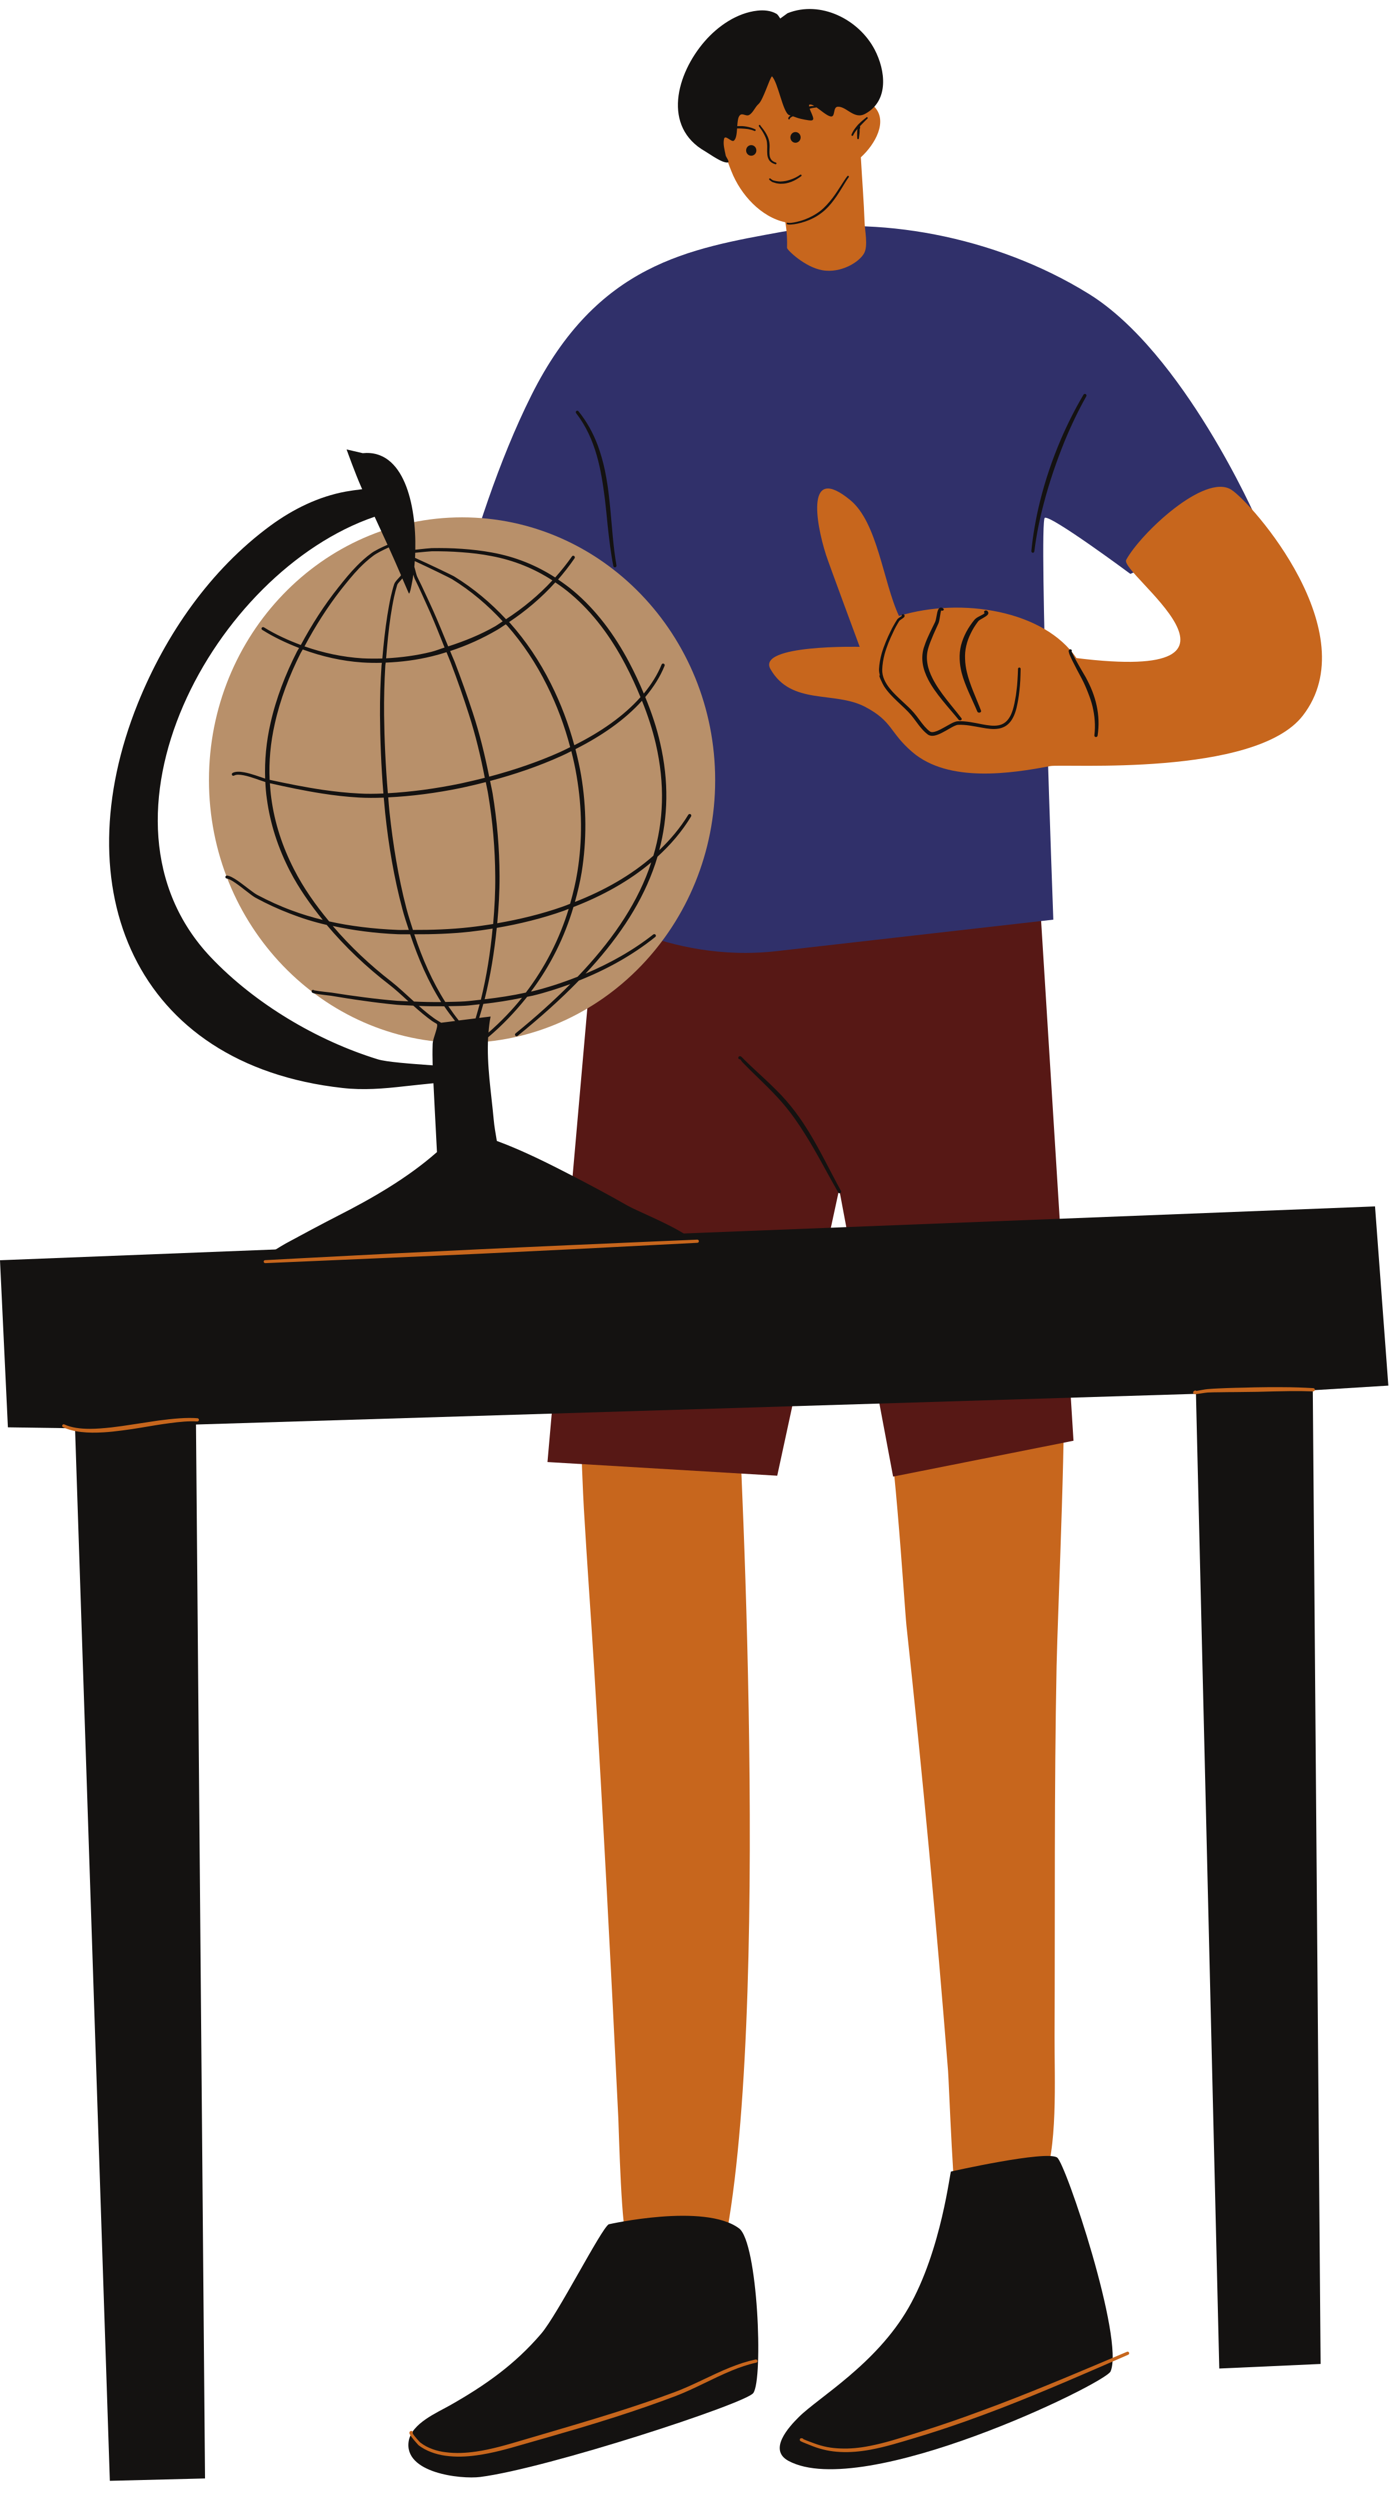 <?xml version="1.0" encoding="UTF-8"?><svg xmlns="http://www.w3.org/2000/svg" xmlns:xlink="http://www.w3.org/1999/xlink" height="111.4" preserveAspectRatio="xMidYMid meet" version="1.0" viewBox="0.0 -0.4 61.9 111.4" width="61.9" zoomAndPan="magnify"><defs><clipPath id="a"><path d="M 0 53 L 61.871 53 L 61.871 110.141 L 0 110.141 Z M 0 53"/></clipPath></defs><g><g id="change1_1"><path d="M 47.34 61.117 C 46.539 59.793 39.328 62.18 39.328 62.18 C 39.773 62.43 40.309 71.238 40.395 72.031 C 41.105 78.598 41.723 85.227 42.25 91.879 C 42.289 92.363 42.496 98.148 42.703 98.383 C 42.941 98.66 44.098 97.926 44.379 97.879 C 45.02 97.762 45.953 97.922 46.465 96.879 C 47.156 95.48 46.988 92.188 46.996 90.348 C 47.02 84.848 46.977 79.336 47.086 73.84 C 47.133 71.523 47.582 61.516 47.34 61.117 Z M 32.828 60.906 C 32.828 60.906 34.398 87.809 32.402 99.02 C 31.629 103.355 29.914 99.219 27.973 99.379 C 27.695 99.398 27.578 94.453 27.555 93.973 C 27.23 87.258 26.879 80.559 26.473 73.863 C 26.328 71.516 26.156 69.172 26.02 66.824 C 25.988 66.34 25.879 63.664 25.902 63.82 L 32.828 60.906" fill="#c7661d" fill-rule="evenodd"/></g><g id="change2_1"><path d="M 26.578 39.934 L 46.355 39.965 L 47.84 63.797 L 39.801 65.395 L 37.398 52.59 L 34.637 65.355 L 24.398 64.746 L 26.578 39.934" fill="#571815" fill-rule="evenodd"/></g><g id="change3_1"><path d="M 34.863 9.926 C 39.004 9.176 44.305 10.082 48.523 12.695 C 52.746 15.309 55.996 22.734 55.996 22.734 L 50.375 25.172 C 50.375 25.172 46.844 22.551 46.562 22.672 C 46.281 22.797 46.941 40.578 46.941 40.578 C 46.941 40.578 39.562 41.418 34.617 41.98 C 29.676 42.543 26.055 39.953 26.055 39.953 C 26.055 39.953 26.906 33.727 26.5 31.762 C 26.094 29.793 19.262 31.195 19.262 31.195 C 19.262 31.195 20.746 23.078 23.684 17.207 C 26.617 11.34 30.723 10.68 34.863 9.926" fill="#30306a" fill-rule="evenodd"/></g><g id="change1_2"><path d="M 54.875 21.422 C 53.684 20.668 50.824 23.375 50.188 24.547 C 49.867 25.141 57.094 30.055 47.969 28.922 C 46.547 26.812 42.852 26.188 40.062 27.047 C 39.355 25.531 39.113 22.887 37.891 21.883 C 35.922 20.262 36.336 22.84 36.812 24.328 C 36.938 24.719 38.312 28.422 38.312 28.422 C 38.312 28.422 33.703 28.309 34.336 29.414 C 35.266 31.047 37.188 30.375 38.559 31.098 C 39.793 31.75 39.633 32.23 40.656 33.109 C 42.273 34.5 45.078 34.062 46.812 33.734 C 47.402 33.625 55.938 34.234 58.062 31.484 C 60.906 27.805 55.785 22.004 54.875 21.422 Z M 34.996 9.504 C 33.922 9.273 33.008 8.285 32.594 7.23 C 32.398 6.746 32.246 6.242 32.098 5.742 C 32.055 5.594 32.008 5.445 31.973 5.293 C 31.957 5.215 34.254 2.109 34.254 2.109 C 35.121 2.109 37.488 2.941 38.109 3.695 C 38.23 3.844 38.285 4.047 38.309 4.27 C 38.508 4.129 38.734 4.113 38.969 4.359 C 39.574 5 39.008 6.023 38.363 6.609 C 38.418 7.586 38.496 8.559 38.531 9.535 C 38.543 9.883 38.688 10.547 38.512 10.879 C 38.297 11.281 37.473 11.785 36.648 11.641 C 35.863 11.504 35.07 10.73 35.074 10.645 C 35.086 10.328 35.07 9.898 34.996 9.504" fill="#c7661d" fill-rule="evenodd"/></g><g clip-path="url(#a)" id="change4_1"><path d="M 58.504 61.547 L 58.852 104.934 L 54.336 105.137 L 53.297 61.707 L 8.734 63.074 L 9.137 110.035 L 4.895 110.141 L 3.344 63.242 L 0.352 63.199 L 0 55.754 L 61.277 53.355 L 61.871 61.34 L 58.504 61.547" fill="#141211" fill-rule="evenodd"/></g><g id="change4_2"><path d="M 47.109 95.734 C 46.602 95.406 42.383 96.359 42.383 96.359 C 42.348 96.234 41.977 99.848 40.477 102.449 C 39.031 104.953 36.473 106.43 35.605 107.293 C 35.148 107.746 34.219 108.758 35.141 109.254 C 38.48 111.043 49.258 105.805 49.492 105.266 C 50.113 103.828 47.488 95.98 47.109 95.734 Z M 32.934 98.891 C 33.773 99.512 34.023 105.598 33.57 106.23 C 33.23 106.699 24.383 109.59 21.402 109.969 C 20.527 110.078 17.973 109.793 18.215 108.363 C 18.352 107.578 19.461 107.113 20.066 106.77 C 21.621 105.887 22.941 104.961 24.117 103.586 C 24.855 102.723 26.773 98.938 27.125 98.711 C 27.125 98.711 31.387 97.746 32.934 98.891" fill="#141211" fill-rule="evenodd"/></g><g id="change5_1"><path d="M 20.594 22.652 C 26.816 22.652 31.871 27.898 31.871 34.363 C 31.871 40.824 26.816 46.07 20.594 46.07 C 14.367 46.07 9.312 40.824 9.312 34.363 C 9.312 27.898 14.367 22.652 20.594 22.652" fill="#b8906a" fill-rule="evenodd"/></g><g id="change4_3"><path d="M 36.035 50.016 C 36.555 50.867 36.988 51.77 37.477 52.664 C 37.496 52.695 37.484 52.742 37.449 52.762 C 37.414 52.781 37.371 52.766 37.352 52.73 C 36.848 51.848 36.398 50.961 35.867 50.121 C 35.727 49.895 35.582 49.676 35.426 49.457 C 35.199 49.137 34.953 48.828 34.68 48.531 C 34.527 48.363 34.367 48.199 34.211 48.043 C 33.832 47.664 33.441 47.301 33.074 46.918 C 33.066 46.914 33.02 46.832 32.984 46.801 C 32.973 46.801 32.965 46.801 32.957 46.801 C 32.918 46.793 32.895 46.758 32.902 46.723 C 32.906 46.699 32.918 46.684 32.93 46.676 C 32.949 46.664 32.977 46.652 33.016 46.672 C 33.059 46.695 33.16 46.812 33.172 46.82 C 33.551 47.195 33.949 47.547 34.332 47.914 C 34.496 48.074 34.66 48.234 34.82 48.402 C 35.102 48.703 35.355 49.016 35.59 49.344 C 35.746 49.562 35.895 49.789 36.035 50.016 Z M 48.41 17.258 C 48.062 17.875 47.742 18.543 47.453 19.238 C 47.27 19.688 47.098 20.148 46.941 20.613 C 46.785 21.078 46.641 21.547 46.52 22.016 C 46.324 22.75 46.18 23.477 46.094 24.172 C 46.09 24.207 46.059 24.234 46.02 24.23 C 45.984 24.227 45.961 24.191 45.961 24.156 C 46.031 23.457 46.156 22.715 46.34 21.969 C 46.457 21.496 46.594 21.02 46.754 20.547 C 46.91 20.082 47.09 19.617 47.281 19.168 C 47.582 18.469 47.922 17.801 48.285 17.188 C 48.305 17.152 48.348 17.141 48.383 17.16 C 48.418 17.18 48.43 17.227 48.41 17.258 Z M 26.594 19.895 C 26.402 19.223 26.121 18.586 25.672 18.008 C 25.652 17.977 25.656 17.934 25.684 17.914 C 25.715 17.891 25.758 17.895 25.777 17.922 C 26.156 18.391 26.43 18.895 26.633 19.43 C 26.766 19.789 26.871 20.16 26.953 20.539 C 27 20.766 27.039 20.992 27.074 21.219 C 27.125 21.559 27.16 21.902 27.195 22.246 C 27.277 23.105 27.328 23.969 27.473 24.797 C 27.48 24.836 27.453 24.871 27.414 24.879 C 27.375 24.887 27.34 24.859 27.332 24.82 C 27.219 24.242 27.148 23.641 27.082 23.035 C 27.043 22.637 27.004 22.238 26.957 21.84 C 26.914 21.512 26.871 21.184 26.812 20.859 C 26.754 20.531 26.684 20.207 26.594 19.895 Z M 35.223 5.723 C 35.223 5.59 35.324 5.484 35.449 5.484 C 35.578 5.484 35.68 5.59 35.68 5.723 C 35.68 5.852 35.578 5.961 35.449 5.961 C 35.324 5.961 35.223 5.852 35.223 5.723 Z M 33.477 6.539 C 33.352 6.539 33.25 6.434 33.25 6.305 C 33.25 6.172 33.352 6.066 33.477 6.066 C 33.605 6.066 33.707 6.172 33.707 6.305 C 33.707 6.434 33.605 6.539 33.477 6.539 Z M 35.008 7.664 C 35.086 7.648 35.16 7.629 35.234 7.602 C 35.387 7.551 35.535 7.477 35.66 7.387 C 35.676 7.375 35.703 7.379 35.715 7.395 C 35.727 7.41 35.723 7.438 35.707 7.449 C 35.578 7.547 35.43 7.637 35.273 7.699 C 35.191 7.73 35.109 7.754 35.027 7.77 C 34.945 7.785 34.859 7.789 34.773 7.789 C 34.715 7.785 34.652 7.777 34.594 7.766 C 34.535 7.75 34.477 7.73 34.418 7.711 C 34.387 7.695 34.324 7.645 34.297 7.621 C 34.289 7.609 34.281 7.605 34.281 7.605 C 34.281 7.602 34.277 7.598 34.277 7.594 C 34.27 7.574 34.281 7.559 34.289 7.555 C 34.297 7.551 34.305 7.543 34.324 7.551 C 34.324 7.551 34.328 7.551 34.332 7.555 C 34.336 7.559 34.34 7.559 34.34 7.562 C 34.344 7.562 34.344 7.562 34.344 7.566 C 34.367 7.582 34.418 7.621 34.445 7.633 C 34.5 7.648 34.555 7.664 34.609 7.672 C 34.664 7.68 34.719 7.688 34.777 7.688 C 34.852 7.688 34.93 7.676 35.008 7.664 Z M 34.293 6.242 C 34.289 6.391 34.281 6.527 34.328 6.641 C 34.367 6.73 34.441 6.801 34.578 6.844 C 34.598 6.852 34.609 6.871 34.602 6.891 C 34.598 6.914 34.574 6.926 34.555 6.918 C 34.387 6.871 34.293 6.785 34.246 6.68 C 34.184 6.559 34.188 6.402 34.188 6.238 C 34.191 6.184 34.191 6.129 34.188 6.07 C 34.184 5.992 34.18 5.91 34.156 5.832 C 34.133 5.758 34.105 5.688 34.07 5.621 C 34.035 5.551 33.996 5.484 33.957 5.422 C 33.945 5.406 33.859 5.289 33.832 5.242 C 33.82 5.227 33.816 5.219 33.816 5.211 C 33.812 5.191 33.82 5.18 33.828 5.176 C 33.84 5.16 33.863 5.16 33.879 5.176 C 33.883 5.18 33.887 5.188 33.887 5.191 C 33.883 5.191 33.887 5.195 33.887 5.195 C 33.887 5.203 33.887 5.207 33.887 5.215 C 33.887 5.211 33.891 5.203 33.891 5.199 L 33.891 5.203 C 33.926 5.25 34.016 5.359 34.023 5.371 C 34.074 5.438 34.117 5.508 34.156 5.578 C 34.195 5.648 34.23 5.723 34.254 5.805 C 34.281 5.891 34.293 5.98 34.297 6.07 C 34.297 6.129 34.297 6.188 34.293 6.242 Z M 33.887 5.195 C 33.887 5.195 33.887 5.195 33.887 5.191 C 33.895 5.188 33.895 5.195 33.891 5.199 Z M 37.816 7.441 C 37.832 7.453 37.836 7.48 37.824 7.496 C 37.668 7.699 37.461 8.109 37.176 8.492 C 37.016 8.711 36.832 8.918 36.621 9.078 C 36.391 9.258 36.137 9.383 35.898 9.465 C 35.641 9.555 35.406 9.598 35.258 9.605 C 35.164 9.613 35.098 9.605 35.078 9.59 C 35.059 9.578 35.055 9.559 35.062 9.539 C 35.074 9.523 35.094 9.516 35.113 9.527 C 35.117 9.531 35.129 9.531 35.145 9.531 C 35.172 9.535 35.207 9.535 35.25 9.531 C 35.395 9.516 35.621 9.469 35.867 9.379 C 36.094 9.293 36.336 9.168 36.559 8.996 C 36.758 8.84 36.934 8.637 37.094 8.434 C 37.383 8.051 37.602 7.648 37.762 7.449 C 37.773 7.43 37.797 7.43 37.816 7.441 Z M 38.621 4.82 C 38.652 4.812 38.664 4.836 38.668 4.844 C 38.672 4.852 38.676 4.863 38.664 4.879 C 38.656 4.891 38.605 4.934 38.59 4.949 L 38.441 5.102 C 38.402 5.141 38.359 5.184 38.32 5.227 C 38.324 5.234 38.332 5.238 38.332 5.25 C 38.336 5.27 38.328 5.301 38.32 5.332 C 38.312 5.352 38.309 5.375 38.309 5.391 C 38.309 5.418 38.309 5.449 38.309 5.48 C 38.305 5.5 38.305 5.52 38.305 5.539 C 38.297 5.613 38.285 5.688 38.277 5.762 C 38.277 5.785 38.262 5.801 38.238 5.801 C 38.219 5.801 38.199 5.781 38.203 5.762 C 38.199 5.684 38.195 5.609 38.199 5.531 C 38.199 5.512 38.199 5.492 38.199 5.473 C 38.203 5.441 38.207 5.414 38.207 5.383 C 38.211 5.371 38.215 5.355 38.223 5.34 C 38.203 5.363 38.18 5.383 38.164 5.406 C 38.105 5.477 38.055 5.555 38.02 5.633 C 38.008 5.652 37.984 5.66 37.969 5.652 C 37.949 5.645 37.938 5.621 37.945 5.602 C 37.988 5.492 38.051 5.387 38.129 5.289 C 38.164 5.242 38.203 5.195 38.242 5.152 C 38.285 5.109 38.328 5.07 38.371 5.027 C 38.391 5.012 38.414 4.992 38.434 4.973 C 38.469 4.945 38.5 4.918 38.535 4.891 C 38.547 4.879 38.57 4.863 38.59 4.848 L 38.594 4.848 C 38.598 4.836 38.609 4.824 38.621 4.82 Z M 48.914 32.383 C 48.906 32.418 48.871 32.445 48.832 32.441 C 48.793 32.438 48.766 32.402 48.77 32.367 C 48.824 31.918 48.785 31.492 48.688 31.078 C 48.637 30.867 48.566 30.664 48.484 30.457 C 48.406 30.258 48.32 30.055 48.215 29.855 C 48.191 29.805 47.777 29.055 47.656 28.746 C 47.633 28.676 47.621 28.621 47.625 28.598 C 47.629 28.562 47.652 28.547 47.676 28.535 C 47.711 28.523 47.746 28.539 47.762 28.57 C 47.766 28.586 47.766 28.602 47.762 28.613 C 47.762 28.609 47.758 28.609 47.758 28.609 C 47.75 28.613 47.75 28.617 47.754 28.625 C 47.754 28.625 47.758 28.621 47.758 28.617 L 47.754 28.625 C 47.758 28.645 47.777 28.672 47.789 28.699 C 47.918 29 48.359 29.73 48.387 29.781 C 48.496 29.984 48.594 30.188 48.676 30.395 C 48.758 30.605 48.824 30.82 48.871 31.039 C 48.965 31.473 48.984 31.918 48.914 32.383 Z M 47.758 28.617 L 47.762 28.613 Z M 42.855 29.578 C 42.805 29.379 42.773 29.176 42.766 28.969 C 42.758 28.766 42.777 28.559 42.828 28.352 C 42.883 28.148 42.961 27.949 43.062 27.758 C 43.164 27.566 43.289 27.383 43.43 27.211 C 43.469 27.168 43.527 27.125 43.598 27.086 C 43.68 27.039 43.773 27 43.836 26.957 C 43.852 26.945 43.867 26.934 43.875 26.922 C 43.879 26.918 43.879 26.91 43.871 26.906 C 43.844 26.879 43.848 26.84 43.883 26.816 C 43.914 26.793 43.965 26.797 43.996 26.82 C 44.062 26.883 44.059 26.941 44.008 27 C 43.961 27.051 43.867 27.105 43.773 27.16 C 43.699 27.199 43.625 27.242 43.59 27.289 C 43.461 27.457 43.352 27.633 43.262 27.82 C 43.172 28 43.102 28.191 43.059 28.383 C 43.012 28.582 43 28.773 43.008 28.961 C 43.012 29.16 43.043 29.352 43.086 29.543 C 43.223 30.125 43.5 30.691 43.719 31.266 C 43.734 31.301 43.707 31.34 43.664 31.352 C 43.617 31.363 43.57 31.344 43.555 31.309 C 43.312 30.73 43.008 30.164 42.855 29.578 Z M 41.125 29.199 C 41.086 28.961 41.094 28.719 41.164 28.477 C 41.215 28.316 41.273 28.16 41.344 28.004 C 41.445 27.773 41.562 27.547 41.668 27.324 C 41.73 27.195 41.746 26.902 41.805 26.777 C 41.832 26.711 41.879 26.676 41.922 26.672 C 41.957 26.672 42 26.68 42.043 26.719 C 42.066 26.742 42.066 26.777 42.039 26.797 C 42.012 26.816 41.973 26.816 41.945 26.801 L 41.945 26.805 C 41.93 26.832 41.922 26.875 41.914 26.922 C 41.887 27.07 41.867 27.266 41.824 27.371 C 41.723 27.598 41.613 27.824 41.523 28.055 C 41.457 28.207 41.402 28.359 41.359 28.512 C 41.297 28.738 41.293 28.957 41.332 29.176 C 41.367 29.395 41.449 29.609 41.555 29.82 C 41.875 30.461 42.434 31.062 42.848 31.605 C 42.871 31.633 42.859 31.672 42.824 31.688 C 42.789 31.707 42.742 31.699 42.723 31.672 C 42.5 31.398 42.242 31.109 42 30.809 C 41.758 30.512 41.531 30.203 41.367 29.887 C 41.25 29.66 41.164 29.43 41.125 29.199 Z M 38.094 28.723 C 38.102 28.723 38.098 28.727 38.094 28.734 L 38.094 28.73 C 38.094 28.727 38.094 28.723 38.094 28.723 Z M 45.426 29.344 C 45.461 29.344 45.484 29.371 45.484 29.406 C 45.48 29.574 45.477 29.742 45.469 29.91 C 45.461 30.078 45.445 30.246 45.426 30.414 C 45.414 30.535 45.395 30.656 45.375 30.781 C 45.355 30.902 45.328 31.023 45.301 31.145 C 45.145 31.773 44.855 32.004 44.504 32.066 C 44.277 32.105 44.023 32.074 43.754 32.023 C 43.414 31.965 43.047 31.879 42.688 31.898 C 42.594 31.906 42.461 31.98 42.312 32.066 C 42.105 32.184 41.879 32.32 41.688 32.367 C 41.555 32.402 41.438 32.391 41.348 32.328 C 41.254 32.258 41.168 32.176 41.09 32.086 C 40.914 31.891 40.766 31.656 40.605 31.465 C 40.27 31.066 39.703 30.664 39.395 30.176 C 39.328 30.07 39.113 29.617 39.211 29.707 C 39.191 29.613 39.168 29.52 39.172 29.418 C 39.184 29.184 39.227 28.945 39.293 28.711 C 39.395 28.367 39.539 28.031 39.691 27.723 C 39.734 27.633 39.777 27.547 39.828 27.461 C 39.875 27.375 39.926 27.289 39.98 27.207 C 39.996 27.18 40.035 27.148 40.074 27.121 C 40.113 27.094 40.16 27.066 40.188 27.043 C 40.184 27.031 40.18 27.016 40.188 27.004 C 40.199 26.973 40.23 26.961 40.258 26.969 C 40.293 26.984 40.305 27.004 40.312 27.023 C 40.32 27.047 40.312 27.082 40.277 27.113 C 40.254 27.137 40.207 27.168 40.16 27.199 C 40.125 27.223 40.09 27.246 40.074 27.27 C 40.023 27.352 39.977 27.434 39.93 27.516 C 39.883 27.602 39.84 27.688 39.801 27.777 C 39.652 28.082 39.516 28.41 39.422 28.746 C 39.363 28.973 39.324 29.199 39.316 29.426 C 39.305 29.75 39.453 30.031 39.664 30.293 C 39.984 30.684 40.441 31.023 40.73 31.363 C 40.891 31.547 41.039 31.781 41.211 31.977 C 41.285 32.059 41.359 32.133 41.445 32.195 C 41.473 32.215 41.512 32.223 41.555 32.223 C 41.617 32.219 41.691 32.199 41.77 32.168 C 41.965 32.086 42.188 31.945 42.371 31.848 C 42.492 31.785 42.598 31.742 42.68 31.738 C 43.051 31.719 43.43 31.809 43.781 31.875 C 44.031 31.922 44.27 31.957 44.477 31.922 C 44.789 31.871 45.027 31.656 45.168 31.113 C 45.199 30.992 45.223 30.875 45.242 30.758 C 45.266 30.637 45.285 30.52 45.297 30.398 C 45.32 30.23 45.336 30.066 45.344 29.902 C 45.355 29.734 45.363 29.57 45.367 29.402 C 45.367 29.371 45.395 29.344 45.426 29.344 Z M 13.992 43.719 C 13.996 43.711 14.004 43.719 14.008 43.73 C 14.004 43.73 14.004 43.73 14 43.727 C 13.996 43.727 13.996 43.723 13.992 43.719 Z M 19.281 46.117 C 19.27 46.434 19.273 46.754 19.281 47.07 C 18.27 46.996 17.227 46.922 16.836 46.801 C 14.129 45.969 11.348 44.316 9.391 42.25 C 3.547 36.078 9.535 25.074 16.695 22.625 C 16.887 23.039 17.078 23.457 17.27 23.875 C 17.012 23.984 16.691 24.141 16.543 24.254 C 16.312 24.422 16.102 24.613 15.902 24.816 C 15.605 25.117 15.34 25.445 15.074 25.781 C 14.453 26.559 13.895 27.43 13.406 28.34 C 12.844 28.129 12.289 27.879 11.758 27.551 C 11.727 27.535 11.684 27.543 11.664 27.574 C 11.645 27.605 11.652 27.645 11.684 27.664 C 12.215 28 12.766 28.254 13.328 28.473 C 13.297 28.527 13.266 28.574 13.238 28.625 C 12.719 29.645 12.305 30.719 12.059 31.805 C 11.863 32.66 11.789 33.488 11.816 34.293 C 11.574 34.215 11.203 34.07 10.879 34.012 C 10.672 33.973 10.484 33.973 10.363 34.043 C 10.332 34.062 10.32 34.102 10.34 34.133 C 10.355 34.168 10.398 34.176 10.43 34.16 C 10.527 34.102 10.684 34.113 10.855 34.145 C 11.195 34.211 11.586 34.375 11.824 34.445 C 11.836 34.695 11.855 34.945 11.891 35.188 C 12.043 36.328 12.402 37.406 12.922 38.414 C 13.32 39.184 13.828 39.902 14.383 40.59 C 13.906 40.473 13.438 40.332 12.98 40.16 C 12.465 39.969 11.961 39.738 11.473 39.48 C 11.27 39.375 10.898 39.051 10.574 38.832 C 10.398 38.711 10.234 38.625 10.117 38.613 C 10.082 38.609 10.047 38.637 10.043 38.672 C 10.039 38.707 10.066 38.742 10.102 38.746 C 10.203 38.758 10.344 38.84 10.496 38.945 C 10.824 39.168 11.203 39.504 11.402 39.609 C 11.895 39.875 12.402 40.109 12.926 40.309 C 13.445 40.512 13.98 40.68 14.527 40.805 C 14.535 40.809 14.547 40.809 14.559 40.812 C 15.379 41.789 16.324 42.688 17.355 43.48 C 17.609 43.676 17.898 43.941 18.199 44.219 C 18.035 44.207 17.867 44.207 17.703 44.195 C 17.215 44.156 16.723 44.102 16.234 44.039 C 15.746 43.977 15.262 43.906 14.773 43.828 C 14.734 43.824 14.234 43.773 14.039 43.734 C 14.031 43.73 14.016 43.73 14.008 43.73 C 14.012 43.738 14.012 43.746 14.016 43.754 C 14.012 43.742 14.008 43.734 14 43.727 C 13.992 43.727 13.988 43.727 13.988 43.719 L 13.992 43.719 C 13.977 43.707 13.961 43.703 13.941 43.707 C 13.902 43.711 13.879 43.746 13.887 43.781 C 13.887 43.797 13.895 43.816 13.918 43.832 C 13.934 43.844 13.965 43.855 14.012 43.867 C 14.207 43.91 14.715 43.965 14.75 43.969 C 15.238 44.051 15.727 44.129 16.215 44.195 C 16.707 44.266 17.195 44.324 17.688 44.371 C 17.93 44.391 18.172 44.395 18.418 44.41 C 18.688 44.648 18.969 44.891 19.254 45.094 C 19.32 45.141 19.391 45.176 19.461 45.219 C 19.562 45.305 19.289 45.852 19.281 46.117 Z M 19.238 24.164 C 19.684 24.16 20.129 24.172 20.57 24.207 C 21.012 24.238 21.453 24.289 21.891 24.375 C 22.914 24.566 23.816 24.941 24.617 25.461 C 24.004 26.125 23.305 26.699 22.551 27.191 C 21.871 26.461 21.102 25.812 20.227 25.277 C 20.137 25.227 19.168 24.758 18.496 24.457 C 18.5 24.383 18.504 24.309 18.504 24.23 C 18.848 24.195 19.195 24.164 19.238 24.164 Z M 24.746 25.551 C 24.988 25.711 25.223 25.883 25.441 26.07 C 26.43 26.906 27.227 27.984 27.867 29.207 C 28.129 29.703 28.348 30.188 28.543 30.664 C 27.797 31.504 26.77 32.219 25.594 32.805 C 25.34 31.871 24.996 30.949 24.547 30.059 C 24.051 29.07 23.445 28.164 22.727 27.359 C 22.715 27.344 22.699 27.332 22.684 27.32 C 23.441 26.816 24.137 26.227 24.746 25.551 Z M 29.227 32.75 C 29.641 34.547 29.574 36.191 29.117 37.73 C 28.133 38.598 26.934 39.277 25.621 39.789 C 25.742 39.355 25.848 38.914 25.922 38.465 C 26.148 37.055 26.141 35.598 25.898 34.152 C 25.832 33.762 25.742 33.371 25.645 32.98 C 26.82 32.387 27.855 31.668 28.609 30.824 C 28.875 31.484 29.082 32.125 29.227 32.75 Z M 28.914 38.344 C 28.289 40.047 27.18 41.617 25.742 43.121 C 25.078 43.383 24.398 43.609 23.699 43.777 C 23.688 43.777 23.676 43.781 23.664 43.781 C 24.531 42.629 25.16 41.355 25.555 40.016 C 26.844 39.516 28.031 38.863 29.02 38.027 C 28.984 38.133 28.953 38.238 28.914 38.344 Z M 23.434 43.828 C 22.828 43.961 22.215 44.055 21.598 44.125 C 21.859 43.074 22.031 42.012 22.137 40.945 C 23.16 40.77 24.172 40.52 25.133 40.18 C 25.203 40.152 25.273 40.121 25.344 40.098 C 24.938 41.426 24.305 42.684 23.434 43.828 Z M 19.98 44.434 C 20.23 44.426 20.48 44.43 20.73 44.414 C 20.945 44.402 21.16 44.367 21.375 44.348 C 21.32 44.559 21.254 44.766 21.195 44.977 L 20.445 45.07 C 20.281 44.867 20.129 44.652 19.98 44.434 Z M 17.723 41.227 C 17.902 41.234 18.094 41.227 18.277 41.23 C 18.641 42.32 19.09 43.352 19.66 44.25 C 19.254 44.254 18.852 44.246 18.449 44.227 C 18.09 43.902 17.75 43.582 17.453 43.348 C 16.492 42.605 15.605 41.77 14.828 40.859 C 15.719 41.051 16.688 41.184 17.723 41.227 Z M 14.352 34.957 C 14.898 35.043 15.445 35.105 15.996 35.137 C 16.332 35.156 16.707 35.156 17.102 35.141 C 17.121 35.367 17.141 35.59 17.164 35.816 C 17.312 37.242 17.559 38.715 17.934 40.113 C 18.016 40.426 18.117 40.73 18.219 41.035 C 18.055 41.031 17.891 41.043 17.73 41.035 C 16.633 40.992 15.598 40.863 14.668 40.656 C 14.062 39.926 13.516 39.152 13.098 38.328 C 12.59 37.336 12.238 36.277 12.09 35.164 C 12.059 34.945 12.043 34.723 12.027 34.5 C 12.797 34.672 13.57 34.836 14.352 34.957 Z M 16.133 29.117 C 16.426 29.137 16.723 29.141 17.016 29.133 C 17.016 29.168 17.008 29.199 17.004 29.23 C 16.953 29.973 16.93 30.715 16.934 31.457 C 16.941 32.52 16.984 33.711 17.086 34.957 C 16.699 34.973 16.332 34.977 16.008 34.957 C 15.461 34.93 14.918 34.871 14.379 34.793 C 13.586 34.676 12.797 34.516 12.016 34.348 C 11.98 33.539 12.051 32.707 12.246 31.848 C 12.484 30.777 12.887 29.715 13.395 28.707 C 13.426 28.648 13.461 28.594 13.492 28.539 C 14.352 28.855 15.238 29.055 16.133 29.117 Z M 22.078 27.5 C 21.41 27.883 20.699 28.168 19.973 28.402 C 19.754 27.875 19.543 27.344 19.309 26.82 C 19.195 26.566 19.078 26.316 18.961 26.066 C 18.844 25.812 18.727 25.562 18.602 25.316 C 18.551 25.215 18.512 25.008 18.465 24.855 C 18.473 24.773 18.477 24.688 18.484 24.602 C 19.145 24.906 20.062 25.355 20.145 25.406 C 21 25.934 21.742 26.57 22.402 27.285 C 22.293 27.355 22.188 27.434 22.078 27.5 Z M 24.961 33.109 C 23.957 33.559 22.875 33.922 21.801 34.207 C 21.609 33.254 21.379 32.305 21.074 31.371 C 20.82 30.598 20.547 29.832 20.254 29.07 C 20.191 28.918 20.121 28.766 20.059 28.609 C 20.793 28.371 21.5 28.051 22.168 27.66 C 22.297 27.586 22.414 27.496 22.539 27.418 C 22.555 27.438 22.578 27.453 22.598 27.473 C 23.301 28.27 23.895 29.168 24.379 30.145 C 24.824 31.035 25.164 31.957 25.41 32.891 C 25.262 32.965 25.113 33.039 24.961 33.109 Z M 19.262 28.84 C 19.473 28.789 19.688 28.727 19.898 28.66 C 19.961 28.82 20.031 28.973 20.09 29.133 C 20.379 29.891 20.648 30.656 20.895 31.43 C 21.195 32.363 21.422 33.309 21.605 34.258 C 21.262 34.344 20.918 34.426 20.578 34.5 C 19.391 34.75 18.266 34.891 17.285 34.945 C 17.18 33.703 17.129 32.512 17.117 31.457 C 17.109 30.715 17.129 29.98 17.172 29.246 C 17.176 29.203 17.184 29.164 17.188 29.125 C 17.887 29.098 18.582 29.008 19.262 28.84 Z M 18.227 26.051 C 18.277 26.023 18.324 25.746 18.336 25.688 C 18.367 25.539 18.398 25.375 18.422 25.203 C 18.441 25.27 18.457 25.336 18.477 25.379 C 18.598 25.625 18.715 25.875 18.828 26.129 C 18.941 26.379 19.055 26.629 19.168 26.883 C 19.395 27.402 19.602 27.93 19.812 28.453 C 19.609 28.516 19.414 28.598 19.211 28.648 C 18.555 28.809 17.883 28.898 17.207 28.934 C 17.258 28.301 17.316 27.672 17.41 27.043 C 17.453 26.766 17.5 26.488 17.559 26.211 C 17.598 26.027 17.645 25.848 17.699 25.668 C 17.715 25.613 17.77 25.555 17.824 25.496 C 17.863 25.453 17.898 25.414 17.93 25.375 C 18.082 25.727 18.223 26.055 18.227 26.051 Z M 21.953 40.977 C 21.852 42.039 21.688 43.094 21.43 44.145 C 21.195 44.168 20.957 44.203 20.719 44.219 C 20.426 44.238 20.137 44.238 19.844 44.246 C 19.273 43.348 18.82 42.324 18.461 41.23 C 19.273 41.234 20.105 41.207 20.941 41.117 C 21.281 41.078 21.617 41.031 21.953 40.977 Z M 20.922 40.918 C 20.07 41.012 19.227 41.039 18.402 41.035 C 18.301 40.715 18.195 40.395 18.109 40.066 C 17.746 38.676 17.512 37.211 17.359 35.793 C 17.336 35.57 17.32 35.352 17.301 35.129 C 18.289 35.082 19.426 34.945 20.617 34.695 C 20.957 34.621 21.301 34.539 21.648 34.449 C 21.68 34.629 21.727 34.809 21.754 34.984 C 21.957 36.195 22.062 37.414 22.07 38.633 C 22.078 39.344 22.039 40.059 21.977 40.773 C 21.625 40.828 21.273 40.879 20.922 40.918 Z M 21.953 34.953 C 21.922 34.77 21.875 34.586 21.84 34.398 C 22.93 34.109 24.023 33.738 25.035 33.277 C 25.184 33.211 25.32 33.141 25.461 33.07 C 25.555 33.441 25.637 33.812 25.699 34.188 C 25.941 35.609 25.957 37.043 25.734 38.434 C 25.656 38.922 25.543 39.398 25.406 39.871 C 25.297 39.914 25.184 39.961 25.07 40 C 24.137 40.328 23.152 40.566 22.16 40.738 C 22.223 40.035 22.266 39.332 22.262 38.629 C 22.258 37.402 22.152 36.172 21.953 34.953 Z M 17.566 24.531 C 17.582 24.562 17.723 24.891 17.871 25.23 C 17.867 25.234 17.863 25.238 17.863 25.242 C 17.855 25.254 17.844 25.27 17.836 25.281 C 17.781 25.348 17.695 25.426 17.641 25.5 C 17.605 25.543 17.582 25.586 17.566 25.629 C 17.508 25.809 17.461 25.992 17.418 26.18 C 17.355 26.457 17.309 26.742 17.262 27.02 C 17.16 27.66 17.094 28.301 17.039 28.941 C 16.742 28.949 16.441 28.949 16.145 28.934 C 15.273 28.879 14.41 28.695 13.57 28.402 C 14.047 27.504 14.594 26.648 15.195 25.875 C 15.457 25.547 15.719 25.219 16.008 24.918 C 16.203 24.719 16.406 24.535 16.629 24.367 C 16.77 24.258 17.078 24.102 17.324 23.992 C 17.406 24.172 17.488 24.352 17.566 24.531 Z M 19.66 45.172 C 19.555 45.105 19.445 45.047 19.34 44.969 C 19.109 44.805 18.887 44.617 18.664 44.422 C 19.043 44.438 19.418 44.441 19.797 44.438 C 19.949 44.664 20.113 44.879 20.281 45.094 Z M 21.77 45.609 C 21.789 45.371 21.816 45.129 21.863 44.895 L 21.355 44.957 C 21.414 44.75 21.484 44.539 21.539 44.332 C 22.117 44.27 22.691 44.18 23.262 44.059 C 22.82 44.609 22.324 45.125 21.77 45.609 Z M 27.945 53.309 C 27.188 52.875 26.418 52.465 25.645 52.062 C 24.512 51.477 23.348 50.883 22.141 50.438 C 22.082 50.09 22.027 49.773 22.004 49.512 C 21.895 48.305 21.684 47.047 21.754 45.82 C 22.41 45.266 22.984 44.656 23.492 44.016 C 23.574 43.996 23.66 43.984 23.742 43.965 C 24.312 43.828 24.867 43.648 25.418 43.449 C 24.676 44.195 23.863 44.926 22.977 45.645 C 22.945 45.672 22.941 45.715 22.965 45.746 C 22.988 45.777 23.035 45.781 23.066 45.758 C 24.066 44.949 24.98 44.133 25.797 43.293 C 27.012 42.809 28.168 42.18 29.203 41.348 C 29.234 41.324 29.238 41.281 29.215 41.25 C 29.191 41.219 29.145 41.215 29.113 41.238 C 28.188 41.965 27.164 42.531 26.094 42.984 C 27.441 41.543 28.484 40.035 29.09 38.406 C 29.168 38.199 29.238 37.988 29.301 37.773 C 29.883 37.242 30.395 36.648 30.797 35.98 C 30.816 35.945 30.809 35.902 30.773 35.879 C 30.738 35.859 30.695 35.871 30.672 35.906 C 30.316 36.488 29.875 37.012 29.379 37.484 C 29.77 36.004 29.816 34.422 29.418 32.703 C 29.27 32.043 29.043 31.359 28.754 30.66 C 29.121 30.223 29.418 29.762 29.617 29.266 C 29.633 29.227 29.613 29.188 29.578 29.172 C 29.539 29.156 29.496 29.176 29.484 29.211 C 29.297 29.672 29.023 30.098 28.691 30.504 C 28.5 30.047 28.289 29.59 28.039 29.117 C 27.383 27.875 26.566 26.781 25.559 25.934 C 25.34 25.75 25.105 25.582 24.871 25.422 C 25.133 25.121 25.379 24.805 25.605 24.477 C 25.629 24.441 25.617 24.398 25.586 24.375 C 25.555 24.352 25.508 24.359 25.488 24.395 C 25.258 24.723 25.008 25.035 24.742 25.332 C 23.914 24.797 22.98 24.41 21.922 24.219 C 21.477 24.137 21.031 24.086 20.582 24.055 C 20.137 24.023 19.688 24.016 19.238 24.023 C 19.195 24.023 18.852 24.055 18.508 24.094 C 18.551 22.066 17.996 19.609 16.164 19.793 L 15.445 19.625 C 15.469 19.688 15.809 20.648 16.105 21.32 L 16.141 21.398 C 15.859 21.43 15.582 21.473 15.406 21.504 C 14.191 21.727 13.062 22.285 12.066 23.012 C 9.371 24.988 7.383 27.867 6.141 30.945 C 2.832 39.164 5.969 47.047 15.262 48.078 C 16.188 48.184 17.094 48.109 18.016 48.004 C 18.445 47.953 18.883 47.914 19.316 47.867 C 19.336 48.242 19.398 49.555 19.473 50.938 C 19.469 50.941 19.465 50.941 19.461 50.945 C 18.16 52.09 16.594 52.992 15.059 53.773 C 14.281 54.172 13.512 54.586 12.746 55 C 12.703 55.02 11.414 55.777 11.578 55.852 C 12.754 56.371 21.293 55.168 23.402 55.188 C 25.719 55.207 28.047 55.871 30.355 55.508 C 32.555 55.16 28.789 53.785 27.945 53.309 Z M 36.066 4.344 C 36.062 4.344 36.062 4.344 36.059 4.348 C 36.051 4.301 36.051 4.262 36.082 4.258 C 36.141 4.25 36.211 4.273 36.285 4.316 C 36.211 4.328 36.137 4.324 36.066 4.344 Z M 38.98 1.812 C 38.273 0.461 36.566 -0.398 35.098 0.188 L 34.77 0.426 C 34.719 0.344 34.664 0.25 34.602 0.215 C 34.348 0.066 34.039 0.043 33.754 0.074 C 32.84 0.176 32 0.758 31.41 1.434 C 30.137 2.898 29.508 5.254 31.426 6.344 C 31.641 6.469 32.18 6.871 32.43 6.84 C 32.543 6.828 32.363 6.625 32.34 6.516 C 32.293 6.301 32.215 6.016 32.266 5.793 C 32.309 5.578 32.594 5.945 32.699 5.871 C 32.809 5.793 32.832 5.562 32.848 5.324 C 32.859 5.324 32.871 5.32 32.879 5.324 C 32.941 5.324 33 5.324 33.062 5.328 C 33.152 5.332 33.246 5.34 33.332 5.352 C 33.434 5.371 33.531 5.395 33.621 5.434 C 33.641 5.441 33.664 5.434 33.672 5.414 C 33.684 5.395 33.676 5.371 33.656 5.363 C 33.535 5.305 33.406 5.266 33.273 5.242 C 33.207 5.23 33.141 5.223 33.078 5.219 C 33.008 5.219 32.945 5.219 32.879 5.219 C 32.871 5.219 32.863 5.223 32.855 5.223 C 32.867 5.055 32.883 4.895 32.926 4.805 C 33.043 4.559 33.23 4.816 33.391 4.719 C 33.57 4.613 33.645 4.371 33.801 4.238 C 34.012 4.055 34.289 3.102 34.402 3 C 34.68 3.289 34.887 4.609 35.164 4.727 C 35.188 4.734 35.207 4.738 35.23 4.746 C 35.219 4.754 35.207 4.762 35.199 4.77 C 35.148 4.809 35.121 4.855 35.129 4.891 C 35.129 4.91 35.148 4.922 35.168 4.922 C 35.188 4.918 35.203 4.898 35.199 4.879 C 35.199 4.879 35.199 4.875 35.203 4.875 C 35.203 4.867 35.207 4.863 35.211 4.859 C 35.227 4.844 35.25 4.828 35.273 4.812 C 35.293 4.801 35.316 4.793 35.336 4.781 C 35.453 4.824 35.566 4.867 35.688 4.895 C 35.805 4.922 35.926 4.945 36.043 4.961 C 36.316 5 36.262 4.875 36.152 4.617 C 36.145 4.602 36.109 4.523 36.082 4.445 C 36.086 4.445 36.09 4.441 36.094 4.441 C 36.191 4.41 36.293 4.402 36.391 4.387 C 36.598 4.531 36.832 4.742 37 4.785 C 37.25 4.852 37.098 4.367 37.336 4.355 C 37.727 4.336 38.059 4.941 38.555 4.672 C 39.633 4.086 39.461 2.734 38.98 1.812" fill="#141211" fill-rule="evenodd"/></g><g id="change1_3"><path d="M 50.223 104.391 C 48.332 105.191 46.453 105.992 44.547 106.719 C 44.035 106.91 43.527 107.102 43.012 107.285 C 42.246 107.559 41.473 107.816 40.688 108.059 C 40.055 108.254 39.41 108.461 38.758 108.586 C 38.324 108.672 37.887 108.719 37.441 108.699 C 37.242 108.691 37.047 108.672 36.852 108.633 C 36.656 108.594 36.465 108.539 36.277 108.469 C 36.172 108.43 35.926 108.34 35.805 108.285 C 35.797 108.27 35.781 108.254 35.762 108.25 C 35.703 108.234 35.676 108.25 35.668 108.254 C 35.652 108.27 35.645 108.285 35.641 108.305 C 35.641 108.316 35.641 108.332 35.652 108.352 C 35.656 108.355 35.672 108.371 35.695 108.383 C 35.777 108.426 36.098 108.551 36.23 108.602 C 36.422 108.676 36.617 108.734 36.82 108.777 C 37.023 108.82 37.23 108.844 37.434 108.855 C 37.891 108.879 38.34 108.836 38.789 108.754 C 39.449 108.633 40.102 108.43 40.742 108.238 C 41.531 108.004 42.309 107.746 43.078 107.473 C 43.594 107.289 44.105 107.098 44.617 106.902 C 46.523 106.164 48.395 105.344 50.277 104.523 C 50.316 104.508 50.332 104.465 50.316 104.43 C 50.301 104.391 50.258 104.375 50.223 104.391 Z M 33.672 104.734 C 33.711 104.727 33.75 104.754 33.758 104.793 C 33.766 104.828 33.742 104.867 33.703 104.875 C 33.328 104.957 32.965 105.082 32.605 105.23 C 31.77 105.574 30.961 106.035 30.129 106.355 C 29.23 106.695 28.324 107.008 27.41 107.301 C 26.863 107.477 26.312 107.645 25.762 107.809 C 24.934 108.055 24.105 108.289 23.277 108.527 C 22.633 108.715 21.941 108.91 21.246 109.004 C 20.777 109.07 20.305 109.086 19.848 109.023 C 19.633 108.992 19.418 108.941 19.215 108.863 C 19.012 108.785 18.816 108.684 18.645 108.547 C 18.633 108.535 18.316 108.191 18.258 108.059 C 18.234 108.008 18.246 107.969 18.266 107.945 C 18.277 107.93 18.301 107.918 18.336 107.918 C 18.371 107.918 18.398 107.949 18.398 107.984 C 18.398 107.996 18.395 108.012 18.387 108.02 C 18.453 108.148 18.719 108.426 18.73 108.434 C 18.895 108.562 19.074 108.656 19.27 108.727 C 19.461 108.797 19.664 108.844 19.867 108.867 C 20.312 108.926 20.77 108.902 21.223 108.836 C 21.906 108.738 22.59 108.535 23.223 108.348 C 24.051 108.105 24.879 107.863 25.703 107.617 C 26.254 107.453 26.805 107.285 27.352 107.113 C 28.262 106.824 29.168 106.523 30.066 106.188 C 30.898 105.879 31.707 105.422 32.547 105.086 C 32.914 104.938 33.289 104.816 33.672 104.734" fill="#c7661d" fill-rule="evenodd"/></g><g id="change1_4"><path d="M 7.055 62.898 C 6.684 62.953 6.297 63.012 5.914 63.07 C 5.594 63.121 5.273 63.168 4.961 63.203 C 4.633 63.238 4.312 63.266 4.012 63.266 C 3.574 63.266 3.18 63.215 2.867 63.07 C 2.832 63.055 2.793 63.07 2.777 63.105 C 2.762 63.137 2.777 63.176 2.809 63.191 C 3.273 63.418 3.91 63.465 4.621 63.422 C 4.895 63.406 5.176 63.375 5.465 63.336 C 5.742 63.301 6.02 63.258 6.301 63.211 C 6.727 63.141 7.148 63.066 7.543 63.016 C 8.004 62.953 8.43 62.914 8.789 62.938 C 8.828 62.938 8.863 62.91 8.867 62.871 C 8.867 62.832 8.84 62.797 8.801 62.793 C 8.309 62.754 7.703 62.812 7.055 62.898 Z M 58.527 61.453 C 58.07 61.426 57.609 61.41 57.145 61.41 C 56.73 61.406 56.312 61.41 55.898 61.418 C 55.621 61.426 55.348 61.434 55.074 61.438 C 54.82 61.445 54.57 61.453 54.316 61.465 C 54.148 61.473 53.98 61.48 53.812 61.496 C 53.695 61.504 53.445 61.559 53.316 61.578 C 53.297 61.559 53.266 61.551 53.238 61.566 C 53.195 61.586 53.18 61.609 53.176 61.621 C 53.16 61.648 53.168 61.719 53.258 61.719 C 53.348 61.723 53.684 61.656 53.82 61.648 C 53.988 61.641 54.156 61.637 54.324 61.637 C 54.574 61.633 54.824 61.629 55.078 61.629 C 55.395 61.625 55.719 61.621 56.043 61.617 C 56.523 61.605 57.008 61.59 57.488 61.586 C 57.836 61.582 58.18 61.586 58.52 61.598 C 58.559 61.598 58.594 61.566 58.598 61.527 C 58.598 61.488 58.566 61.457 58.527 61.453 Z M 31.07 54.836 C 31.109 54.832 31.145 54.863 31.145 54.902 C 31.148 54.941 31.117 54.977 31.078 54.977 C 31.078 54.977 28.535 55.109 25.301 55.273 C 24.082 55.332 22.766 55.398 21.449 55.461 C 20.133 55.523 18.816 55.582 17.598 55.633 C 14.363 55.777 11.82 55.883 11.82 55.883 C 11.785 55.883 11.754 55.855 11.75 55.816 C 11.75 55.781 11.777 55.75 11.812 55.75 C 11.812 55.75 14.355 55.613 17.59 55.449 C 18.809 55.391 20.125 55.324 21.441 55.262 C 22.758 55.199 24.074 55.141 25.293 55.086 C 28.527 54.941 31.07 54.836 31.07 54.836" fill="#c7661d" fill-rule="evenodd"/></g></g></svg>